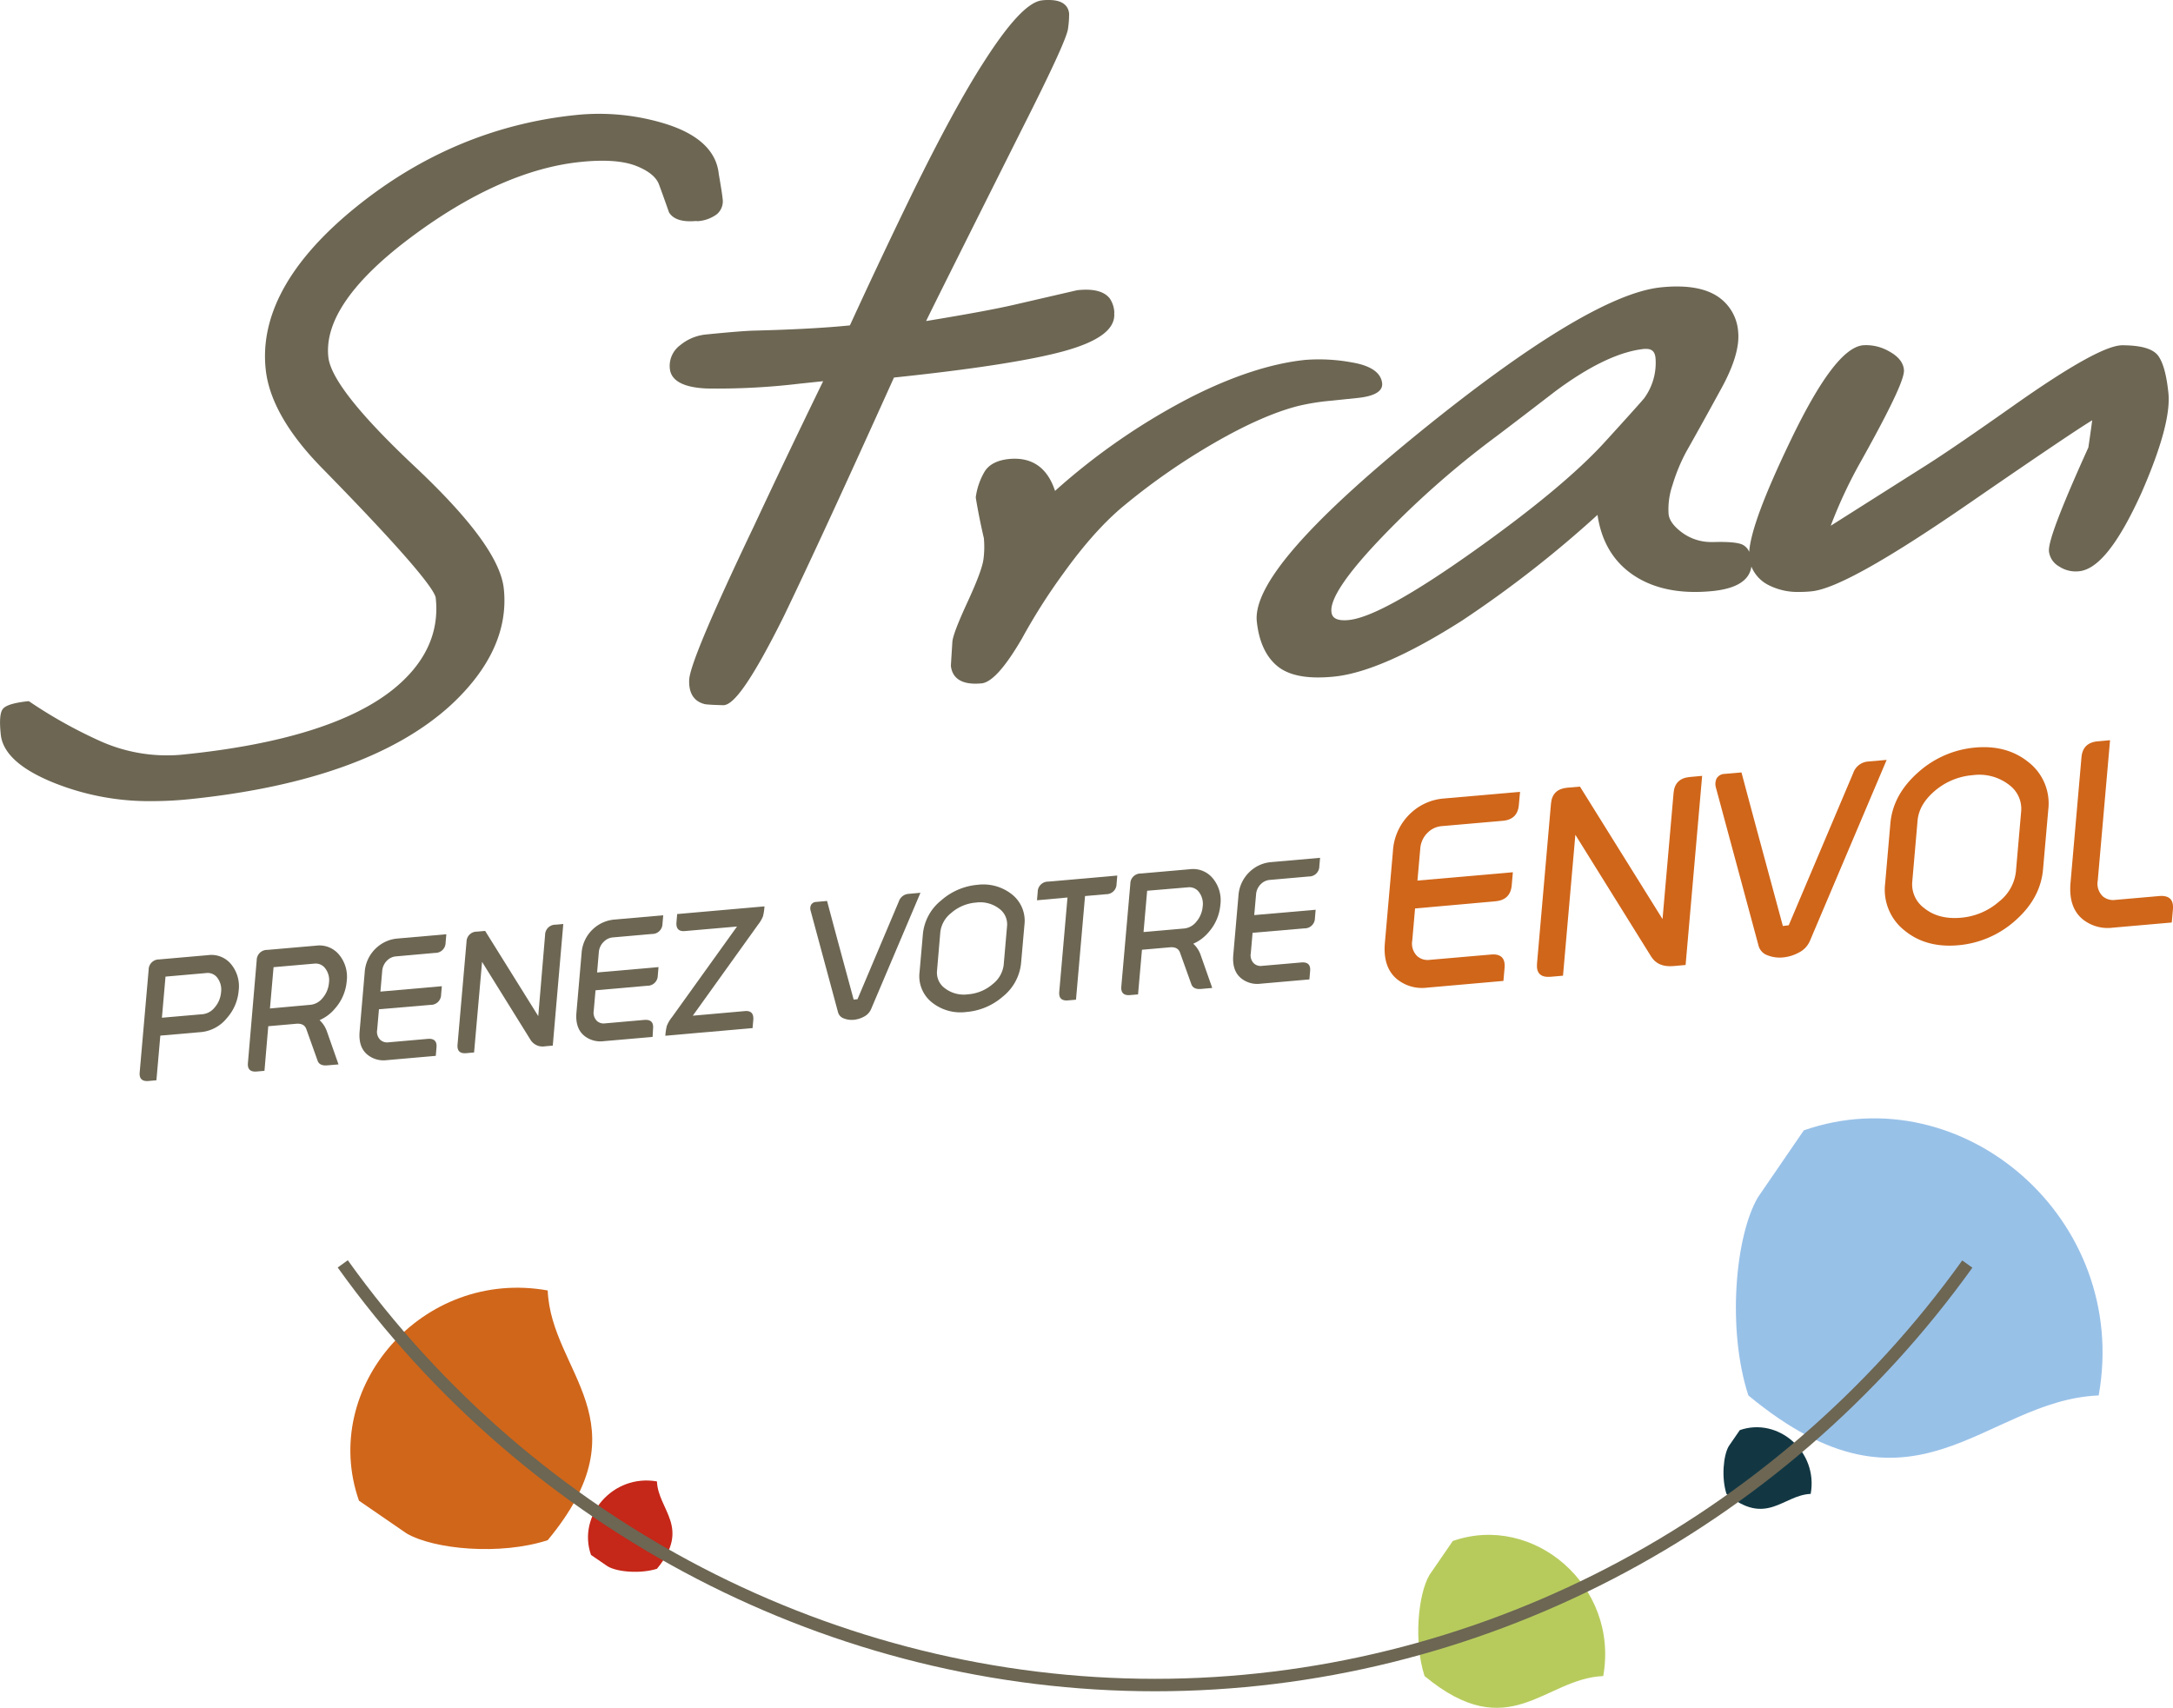 <svg id="Calque_1" data-name="Calque 1" xmlns="http://www.w3.org/2000/svg" xmlns:xlink="http://www.w3.org/1999/xlink" viewBox="0 0 566.12 444.93"><defs><style>.cls-1{fill:none;}.cls-2{clip-path:url(#clip-path);}.cls-3{fill:#123743;}.cls-4{fill:#98c1e8;}.cls-5{fill:#d0661a;}.cls-6{fill:#c52718;}.cls-7{fill:#b7cb5d;}.cls-8{fill:#6c6653;}</style><clipPath id="clip-path" transform="translate(0.01 -59.86)"><rect class="cls-1" y="59.86" width="566.12" height="444.93"/></clipPath></defs><g class="cls-2"><path class="cls-3" d="M450.38,436.61c-1.42,2.4-1.95,8.26-.6,12.44,10.41,8.62,14.71.29,21.94,0,2-11.07-8.52-20.08-18.47-16.61" transform="translate(0.01 -59.86)"/><path class="cls-4" d="M458,371.74c-5.91,9.95-8.15,34.34-2.52,51.66,43.36,35.91,61.21,1.24,91.27,0,8.24-46-35.52-83.47-76.82-69.06" transform="translate(0.01 -59.86)"/><path class="cls-5" d="M105.9,459.34c7.1,4.17,24.44,5.79,36.78,1.77,25.64-30.91.89-43.61,0-65.06C110,390.2,83.19,421.37,93.51,450.82" transform="translate(0.01 -59.86)"/><path class="cls-6" d="M158.29,467.92c2.47,1.49,8.53,2,12.85.64,8.94-10.82.31-15.27,0-22.76-11.44-2-20.79,8.86-17.18,19.15" transform="translate(0.01 -59.86)"/><path class="cls-7" d="M372.41,470.15c-3,5.08-4.14,17.53-1.29,26.36,22.13,18.3,31.19.64,46.55,0,4.19-23.46-18.13-42.55-39.19-35.19" transform="translate(0.01 -59.86)"/><path class="cls-8" d="M300.9,500.47c-83.83,0-163.43-41.27-212.93-110.4l2.63-1.89c48.89,68.29,127.51,109.05,210.3,109.05s161.37-40.76,210.3-109l2.64,1.89C464.3,459.2,384.7,500.47,300.9,500.47" transform="translate(0.01 -59.86)"/><path class="cls-8" d="M181.52,117.49a9.43,9.43,0,0,0,5.19-1.79,4.4,4.4,0,0,0,1.54-4.08c-.11-1.11-.42-3.05-1-6.42-.64-6.21-5.63-10.71-14.82-13.36a58.51,58.51,0,0,0-22.52-2c-21,2.18-40.21,10.24-57.21,24s-25,28-23.49,42.22c.84,8.06,5.85,16.8,14.87,25.94,24,24.51,29.24,31.83,29.43,33.65,1,9.15-2.84,17.2-11.25,23.93-10.76,8.54-28.84,14.18-53.74,16.77a42.43,42.43,0,0,1-22.08-3.27,122.38,122.38,0,0,1-18.71-10.4l-.2-.14-.23,0c-3.55.39-5.58,1-6.42,1.85-.55.56-1.21,1.89-.69,6.82s5.23,9.14,14,12.65a66.73,66.73,0,0,0,25.62,4.71,96.58,96.58,0,0,0,9.88-.54c30.66-3.18,53.45-11.41,67.73-24.46,10.27-9.51,14.93-19.7,13.83-30.29-.77-7.5-8.36-17.92-23.19-31.87-14.38-13.51-22-23.12-22.53-28.57-1-9.31,6.33-19.83,21.67-31.27s30.24-18.1,43.95-19.51c6.27-.66,11.15-.31,14.52,1s5.32,3,6,4.85c.78,2.09,1.64,4.51,2.6,7.24l.08.14c1.17,1.78,3.53,2.47,7.14,2.13" transform="translate(0.01 -59.86)"/><path class="cls-8" d="M290.3,141.38a7,7,0,0,0-1.16-3.72c-1.16-1.54-3.26-2.33-6.23-2.33a22.22,22.22,0,0,0-2.31.14l-15.84,3.66c-4.86,1.15-12.77,2.61-23.5,4.37,2.09-4.3,10.22-20.56,25.19-50.43,7.68-15.2,11.54-23.62,11.79-25.77a26,26,0,0,0,.28-3.92c-.17-1.61-1.22-3.52-5.28-3.52-.54,0-1.13,0-1.75.09-3.56.37-8.53,5.64-15.22,16.11-5.16,8-11.41,19.51-18.56,34.08-5.08,10.44-10.57,22-16.3,34.49-6.36.65-14.82,1.11-25.18,1.37-2.27.07-6.41.41-12.31,1a12.44,12.44,0,0,0-6.76,2.82,6.7,6.7,0,0,0-2.66,6.09c.33,3.16,3.56,4.9,9.61,5.16a179.91,179.91,0,0,0,24.21-1.26l6.12-.64c-5.94,12.22-12,24.83-17.9,37.48-11.32,23.7-16.87,36.91-17,40.36-.17,4.39,2.14,5.85,4.15,6.31.92.14,3.11.22,4.79.26h.08c1.86-.19,5.48-2.77,15.55-23,6.76-14,16.44-35,28.78-62.36,20.47-2.14,35.32-4.44,44.15-6.84,9.33-2.56,13.65-5.84,13.22-10.05" transform="translate(0.01 -59.86)"/><path class="cls-8" d="M346.52,164.28l6.94-.72c1.71-.18,6.93-.73,6.61-3.85-.3-2.79-3-4.62-7.91-5.44a47,47,0,0,0-12.11-.65c-8.84.92-18.81,4.17-29.65,9.64a169.16,169.16,0,0,0-35.55,24.49c-2-6.13-6.08-8.88-12-8.31-3.08.32-5.21,1.43-6.36,3.31a17.8,17.8,0,0,0-2.28,6.6v.2c.58,3.52,1.3,7.09,2.1,10.51a24.6,24.6,0,0,1-.09,5.39c-.23,2-1.62,5.72-4.12,11.15-2.61,5.65-3.92,9.11-4,10.54s-.22,3.37-.38,6.17c.22,2.12,1.5,4.66,6.35,4.66a18,18,0,0,0,1.84-.1c2.62-.46,6-4.25,10.31-11.63a154.3,154.3,0,0,1,10.88-17.11c5.39-7.5,10.7-13.42,15.77-17.58a170.6,170.6,0,0,1,23.45-16.29c8.24-4.76,15.55-8,21.74-9.6a57.43,57.43,0,0,1,8.46-1.38" transform="translate(0.01 -59.86)"/><path class="cls-8" d="M562.36,152.69c-1.32-1.92-4.37-2.86-9.45-2.88-4,0-13.24,5.08-28.08,15.54-9.93,7-17.49,12.2-22.44,15.36l-25.45,16.12A121.89,121.89,0,0,1,485,179.7c10.2-18.28,11.19-22.21,11-23.59-.2-1.87-1.53-3.47-3.95-4.77a11.92,11.92,0,0,0-6.71-1.53c-4.92.51-11.09,8.63-18.87,24.83-6.87,14.28-10.41,23.8-10.77,29a3.66,3.66,0,0,0-2-2c-1.37-.49-3.72-.66-7.15-.57h-.51a12.79,12.79,0,0,1-7.71-2.38c-2.24-1.63-3.46-3.27-3.63-4.9a19.2,19.2,0,0,1,1-7.5,46.91,46.91,0,0,1,3.55-8.65c2.95-5.22,6.07-10.86,9.29-16.76s4.67-10.81,4.28-14.61a12,12,0,0,0-4.43-8.51C445,135,439.7,134,432.7,134.72c-12.41,1.28-33.49,13.93-62.64,37.56-29.65,24.06-43.6,40.25-42.64,49.49.56,5.27,2.38,9.21,5.42,11.68,2.38,1.93,5.91,2.9,10.52,2.9a40.74,40.74,0,0,0,4.27-.23c8.22-.85,19.4-5.75,33.21-14.55A293.14,293.14,0,0,0,416.18,194c1,6.83,4.06,12.06,9.17,15.57,5.39,3.7,12.43,5.13,20.92,4.26,6.27-.66,9.51-2.85,10-6.37a9.35,9.35,0,0,0,4.34,4.76,16.67,16.67,0,0,0,8.25,1.85,29.53,29.53,0,0,0,3.18-.17c6.12-.64,19.49-8.12,40.89-22.87s29.57-20.15,32.13-21.67q-.48,3.63-1,7.08c-9.54,21.06-10.42,25.57-10.26,27.13a5.23,5.23,0,0,0,2.65,3.87,7.83,7.83,0,0,0,5.22,1.24c4.92-.51,10.2-7.16,16.18-20.32,5.24-11.95,7.62-20.74,7.06-26.13-.48-4.61-1.32-7.74-2.57-9.56M428.22,163.74c-.23.3-1.83,2.17-10.14,11.28-7.15,7.86-18.76,17.52-34.53,28.69s-26.49,17.09-32.12,17.67a10.12,10.12,0,0,1-1.2.07c-2.83,0-3.28-1.25-3.37-2.21-.36-3.41,4.05-9.93,13.13-19.41a236.48,236.48,0,0,1,29.94-26.37q5-3.77,15.17-11.6c9-6.7,16.79-10.43,23.25-11.1l.54,0c1.49,0,2.23.73,2.4,2.34a15.64,15.64,0,0,1-3.07,10.67" transform="translate(0.01 -59.86)"/><path class="cls-8" d="M40.74,341.29l-2.05.19c-1.68.14-2.45-.6-2.31-2.23l2.34-26.78a2.69,2.69,0,0,1,2.74-2.66l12.77-1.12a6.63,6.63,0,0,1,6.08,2.51,9,9,0,0,1,1.86,6.73,12.23,12.23,0,0,1-3.08,7.17,9.83,9.83,0,0,1-6.61,3.63l-10.72.93Zm2.37-27L42.17,325l10.72-.93a4.64,4.64,0,0,0,3-1.71,6.81,6.81,0,0,0,1.69-4,5.07,5.07,0,0,0-1-3.81,3.11,3.11,0,0,0-2.77-1.2Z" transform="translate(0.01 -59.86)"/><path class="cls-8" d="M68.89,338.83l-2,.18c-1.68.15-2.46-.6-2.31-2.22L66.87,310a2.69,2.69,0,0,1,2.74-2.67l12.77-1.11a6.62,6.62,0,0,1,6.07,2.51,9,9,0,0,1,1.87,6.73,12.29,12.29,0,0,1-3.08,7.17,10.77,10.77,0,0,1-4,3,7.14,7.14,0,0,1,1.94,3l3,8.53-2.92.25c-1.37.12-2.22-.3-2.54-1.25l-2.94-8.24c-.37-1-1.25-1.46-2.6-1.35l-7.3.64Zm2.37-27-.94,10.76L81,321.62a4.62,4.62,0,0,0,3-1.71,6.93,6.93,0,0,0,1.69-4,5,5,0,0,0-1-3.81,3.07,3.07,0,0,0-2.77-1.2Z" transform="translate(0.01 -59.86)"/><path class="cls-8" d="M98.72,322.79l-.47,5.36a2.9,2.9,0,0,0,.86,2.65,2.66,2.66,0,0,0,2.07.61l10.22-.9q2.52-.22,2.31,2.22l-.19,2.2-12.76,1.12a6.65,6.65,0,0,1-5-1.39c-1.63-1.3-2.32-3.35-2.08-6.1L95,313.24a9.39,9.39,0,0,1,3.19-6.57,9.17,9.17,0,0,1,5.32-2.3l12.76-1.12-.19,2.2a2.67,2.67,0,0,1-2.74,2.66l-10.22.91a3.62,3.62,0,0,0-2.2,1,4.2,4.2,0,0,0-1.36,2.86l-.46,5.31,16-1.4-.19,2.2a2.68,2.68,0,0,1-2.74,2.66Z" transform="translate(0.01 -59.86)"/><path class="cls-8" d="M123.5,334.05l-2,.18c-1.68.16-2.45-.59-2.31-2.22l2.34-26.78a2.67,2.67,0,0,1,2.74-2.66l2.11-.19,13.84,22.2L142,303.43a2.68,2.68,0,0,1,2.74-2.67l2-.18L144,332.26l-2,.18a3.71,3.71,0,0,1-3.72-1.56l-12.7-20.43Z" transform="translate(0.01 -59.86)"/><path class="cls-8" d="M155.14,317.85l-.47,5.36a3,3,0,0,0,.87,2.66,2.6,2.6,0,0,0,2.07.6l10.22-.9c1.67-.13,2.45.59,2.3,2.22L170,330l-12.77,1.11a6.7,6.7,0,0,1-5-1.39c-1.61-1.3-2.31-3.35-2.06-6.1l1.33-15.32a9.42,9.42,0,0,1,3.18-6.57,9.29,9.29,0,0,1,5.33-2.3l12.77-1.12-.2,2.21a2.67,2.67,0,0,1-2.74,2.66l-10.22.9a3.67,3.67,0,0,0-2.2,1A4.25,4.25,0,0,0,156,307.9l-.45,5.31,16-1.4-.19,2.21a2.68,2.68,0,0,1-2.74,2.65Z" transform="translate(0.01 -59.86)"/><path class="cls-8" d="M175,324.93,192,301.24l-13.59,1.18c-1.59.14-2.33-.63-2.18-2.34l.18-2.09,22.75-2a14.82,14.82,0,0,1-.39,2.58,8.79,8.79,0,0,1-1.29,2.19l-17,23.71,13.57-1.2c1.61-.14,2.33.64,2.19,2.34l-.19,2.09-11.36,1c-3.69.31-7.49.66-11.36,1a14,14,0,0,1,.38-2.55,8.77,8.77,0,0,1,1.28-2.22" transform="translate(0.01 -59.86)"/><path class="cls-8" d="M223.39,320.18l10.78-25.5a2.88,2.88,0,0,1,2.52-1.95l3.1-.28-12.87,30.33a4,4,0,0,1-1.82,1.93,7,7,0,0,1-2.69.83,5.65,5.65,0,0,1-2.61-.37,2.33,2.33,0,0,1-1.49-1.63l-7.15-26.49a2.06,2.06,0,0,1,.14-1.46,1.6,1.6,0,0,1,1.33-.76l2.83-.25c1.14,4.28,2.29,8.58,3.45,12.86l3.48,12.83Z" transform="translate(0.01 -59.86)"/><path class="cls-8" d="M266,310.82a12.76,12.76,0,0,1-4.76,8.68,16.47,16.47,0,0,1-9.47,4,11.89,11.89,0,0,1-8.9-2.42,8.72,8.72,0,0,1-3.31-8l.88-10a12.78,12.78,0,0,1,4.76-8.65,16.43,16.43,0,0,1,9.46-4.06,12,12,0,0,1,8.91,2.45,8.77,8.77,0,0,1,3.31,8Zm-21.89,1.92a5,5,0,0,0,2,4.55,8.11,8.11,0,0,0,6.08,1.61,11.07,11.07,0,0,0,6.48-2.71,7.47,7.47,0,0,0,2.81-5l.87-10.05a5,5,0,0,0-2-4.52,8.16,8.16,0,0,0-6.1-1.62,11.08,11.08,0,0,0-6.46,2.72,7.44,7.44,0,0,0-2.82,4.94Z" transform="translate(0.01 -59.86)"/><path class="cls-8" d="M270.15,294.4l.19-2.19a2.69,2.69,0,0,1,2.73-2.67l18-1.58-.19,2.2a2.67,2.67,0,0,1-2.73,2.66l-5.48.48-2.36,27-2.06.18c-1.67.15-2.44-.59-2.3-2.22l2.15-24.58Z" transform="translate(0.01 -59.86)"/><path class="cls-8" d="M296.48,318.92l-2.05.18c-1.68.15-2.45-.6-2.31-2.23l2.35-26.77a2.67,2.67,0,0,1,2.73-2.67L310,286.31a6.64,6.64,0,0,1,6.07,2.52,8.92,8.92,0,0,1,1.86,6.73,12.32,12.32,0,0,1-3.07,7.16,10.91,10.91,0,0,1-4,3,7,7,0,0,1,1.95,3l3,8.52-2.91.26c-1.37.12-2.21-.3-2.54-1.25L307.4,308c-.37-1-1.24-1.46-2.6-1.35l-7.3.64Zm2.37-27-.94,10.76,10.72-.94a4.62,4.62,0,0,0,3-1.71,7,7,0,0,0,1.69-4,5.09,5.09,0,0,0-1-3.81,3.11,3.11,0,0,0-2.77-1.2Z" transform="translate(0.01 -59.86)"/><path class="cls-8" d="M326.32,302.87l-.47,5.37a2.91,2.91,0,0,0,.86,2.65,2.61,2.61,0,0,0,2.07.6L339,310.6c1.68-.14,2.45.59,2.31,2.21l-.19,2.21-12.76,1.12a6.68,6.68,0,0,1-5-1.4c-1.62-1.3-2.31-3.35-2.07-6.1l1.34-15.32a9.42,9.42,0,0,1,3.18-6.57,9.13,9.13,0,0,1,5.33-2.29l12.76-1.12-.19,2.2A2.67,2.67,0,0,1,341,288.2l-10.23.9a3.71,3.71,0,0,0-2.21,1,4.2,4.2,0,0,0-1.34,2.85l-.47,5.31,16-1.39-.19,2.2a2.67,2.67,0,0,1-2.73,2.65Z" transform="translate(0.01 -59.86)"/><path class="cls-5" d="M368.65,296.53l-.73,8.34a4.56,4.56,0,0,0,1.34,4.13,4.13,4.13,0,0,0,3.23.92l15.9-1.38c2.6-.24,3.79.92,3.58,3.46l-.3,3.41-19.86,1.75A10.4,10.4,0,0,1,364,315c-2.52-2.06-3.59-5.22-3.21-9.52l2.09-23.81a14.68,14.68,0,0,1,4.93-10.23,14.21,14.21,0,0,1,8.29-3.55L396,266.15l-.31,3.41q-.32,3.81-4.23,4.14l-15.91,1.39a5.81,5.81,0,0,0-3.43,1.52A6.44,6.44,0,0,0,370,281l-.73,8.27,24.86-2.17-.3,3.41c-.23,2.53-1.64,3.92-4.25,4.15Z" transform="translate(0.01 -59.86)"/><path class="cls-5" d="M407.19,314.05l-3.19.28c-2.62.23-3.8-.92-3.58-3.45l3.64-41.67q.33-3.79,4.26-4.14l3.29-.28,21.51,34.51L436,266.42c.21-2.54,1.65-3.92,4.27-4.14l3.17-.29-4.31,49.27-3.18.28c-2.67.23-4.59-.57-5.77-2.44l-19.77-31.76Z" transform="translate(0.01 -59.86)"/><path class="cls-5" d="M466,300.91l16.8-39.66a4.44,4.44,0,0,1,3.9-3l4.81-.42-20,47.17a6.08,6.08,0,0,1-2.83,3,10.8,10.8,0,0,1-4.18,1.29,8.66,8.66,0,0,1-4.06-.57,3.64,3.64,0,0,1-2.32-2.54L447,264.94a3.34,3.34,0,0,1,.21-2.27,2.46,2.46,0,0,1,2.08-1.19l4.4-.38q2.66,10,5.37,20t5.41,20Z" transform="translate(0.01 -59.86)"/><path class="cls-5" d="M532.25,286.36q-.68,7.65-7.41,13.49a25.53,25.53,0,0,1-14.73,6.27q-8.31.72-13.84-3.77A13.51,13.51,0,0,1,491.12,290l1.36-15.62q.66-7.58,7.41-13.46a25.58,25.58,0,0,1,14.73-6.31q8.24-.72,13.84,3.81a13.62,13.62,0,0,1,5.16,12.35Zm-34.05,3a7.68,7.68,0,0,0,3.08,7.07q3.69,3,9.46,2.53a17.28,17.28,0,0,0,10.08-4.24,11.53,11.53,0,0,0,4.36-7.72l1.36-15.62a7.72,7.72,0,0,0-3.07-7A12.66,12.66,0,0,0,514,261.8,17.27,17.27,0,0,0,503.94,266c-2.68,2.32-4.14,4.87-4.38,7.69Z" transform="translate(0.01 -59.86)"/><path class="cls-5" d="M549.71,252.7l-3.2,36.53a4.56,4.56,0,0,0,1.31,4.14,4.17,4.17,0,0,0,3.26.93l11.43-1c2.61-.22,3.8.94,3.58,3.46l-.3,3.43-15.39,1.35a10.41,10.41,0,0,1-7.78-2.16c-2.51-2.05-3.58-5.21-3.21-9.51l2.86-32.75c.23-2.52,1.64-3.91,4.25-4.13Z" transform="translate(0.01 -59.86)"/></g></svg>